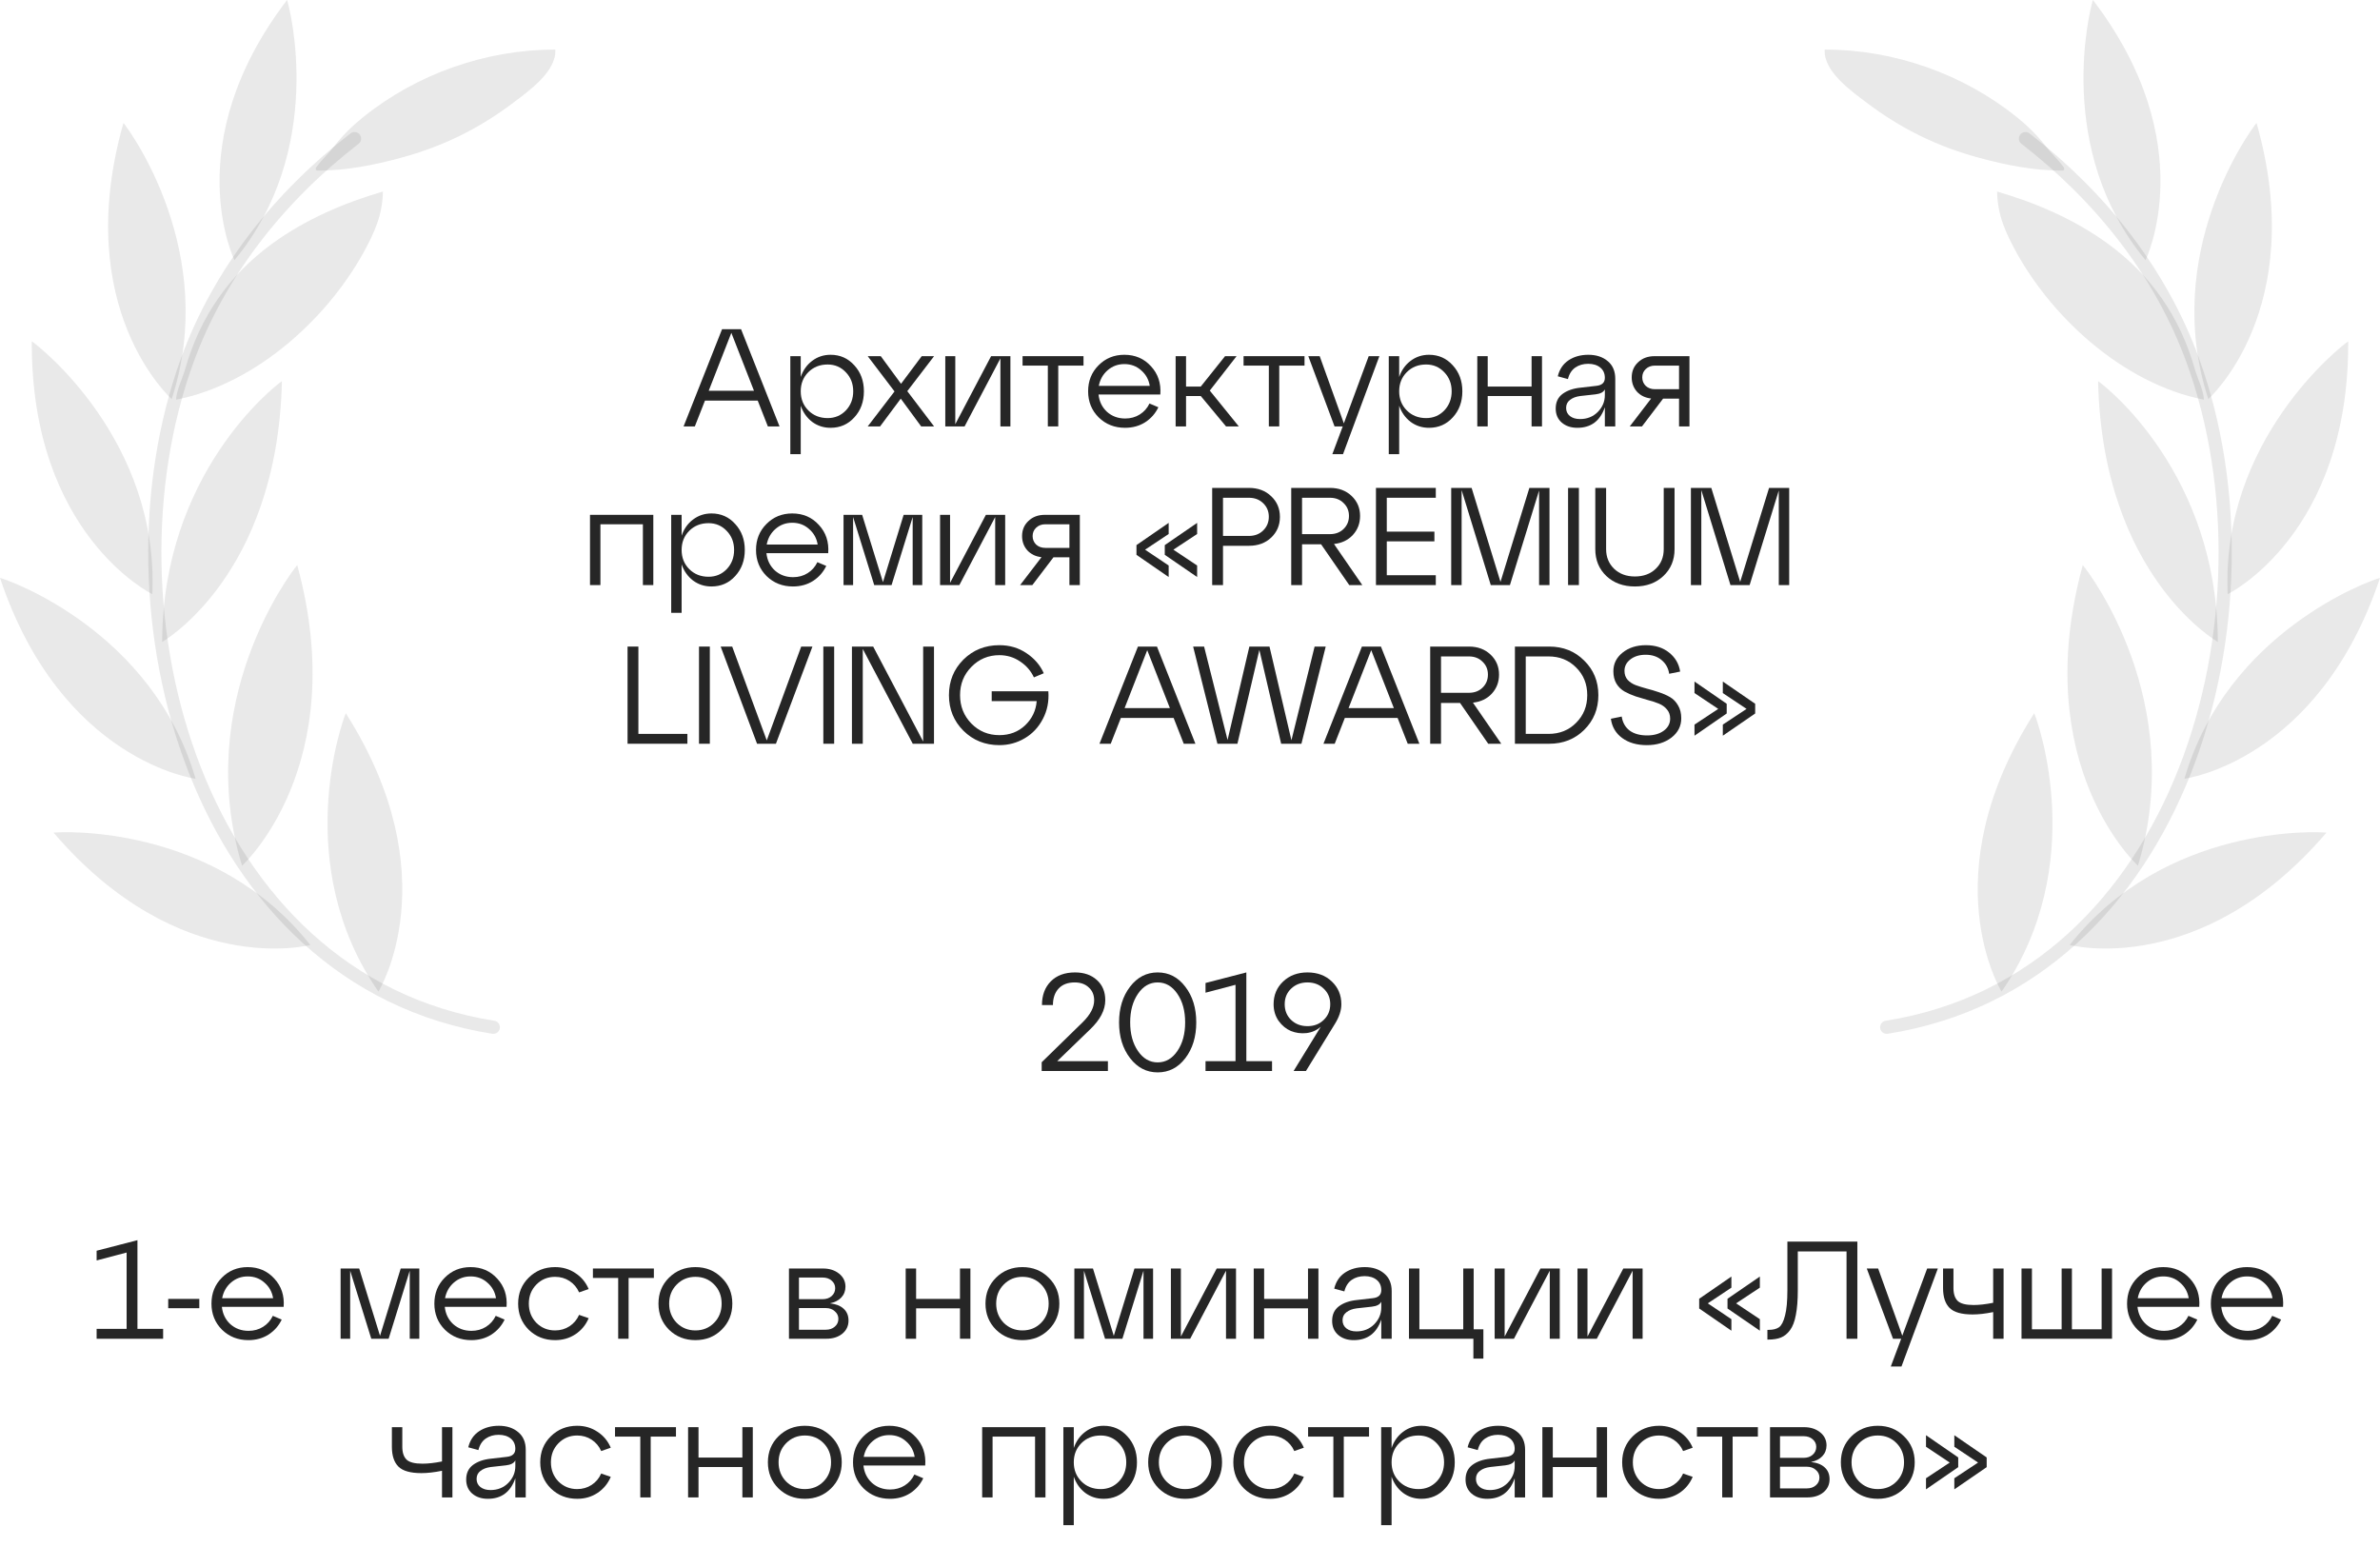 <?xml version="1.0" encoding="UTF-8"?> <svg xmlns="http://www.w3.org/2000/svg" width="240" height="156" viewBox="0 0 240 156" fill="none"><path d="M49.745 103.59C19.836 98.855 9.715 61.607 18.86 36.401C22.114 27.419 28.233 19.787 35.751 13.978" stroke="#262626" stroke-opacity="0.1" stroke-width="1.329" stroke-linecap="round" stroke-linejoin="round"></path><path d="M38.159 99.994C38.159 99.994 45.351 88.408 34.872 71.924C34.481 72.802 29.339 87.252 38.159 99.994Z" fill="#262626" fill-opacity="0.1"></path><path d="M31.292 95.291C31.292 95.291 18.111 98.79 5.402 83.966C6.362 83.852 21.675 83.136 31.292 95.291Z" fill="#262626" fill-opacity="0.1"></path><path d="M19.722 78.531C19.722 78.531 6.184 76.79 0 58.272C0.944 58.516 15.394 63.641 19.722 78.531Z" fill="#262626" fill-opacity="0.1"></path><path d="M15.361 59.915C15.361 59.915 3.108 53.943 3.206 34.416C4.003 34.953 16.045 44.423 15.361 59.915Z" fill="#262626" fill-opacity="0.1"></path><path d="M17.314 40.242C17.314 40.242 7.111 31.194 12.448 12.4C13.067 13.132 22.131 25.499 17.314 40.242Z" fill="#262626" fill-opacity="0.1"></path><path d="M23.644 26.231C23.644 26.231 17.867 14.499 28.948 0C29.241 0.879 32.886 15.085 23.644 26.231Z" fill="#262626" fill-opacity="0.1"></path><path d="M24.408 87.301C24.408 87.301 35.506 77.229 29.973 56.986C29.29 57.783 19.413 70.785 24.408 87.301Z" fill="#262626" fill-opacity="0.1"></path><path d="M16.354 64.732C16.354 64.732 27.988 58.125 28.428 38.435C27.598 39.005 16.386 47.792 16.354 64.732Z" fill="#262626" fill-opacity="0.1"></path><path d="M27.468 24.555C30.804 22.131 34.645 20.471 38.615 19.315C38.599 20.145 38.485 20.959 38.273 21.756C38.013 22.733 37.59 23.676 37.134 24.571C33.441 31.829 25.939 38.696 17.754 40.307C17.787 39.379 18.405 38.143 18.665 37.248C20.146 32.008 23.042 27.777 27.468 24.555Z" fill="#262626" fill-opacity="0.1"></path><path d="M36.581 11.846C42.016 7.453 48.997 4.996 55.994 4.996C56.157 7.192 53.26 9.226 51.747 10.366C48.264 13.002 44.603 14.792 40.356 15.931C37.736 16.647 34.807 17.216 32.09 17.2C32.008 17.2 31.911 17.2 31.862 17.135C31.797 17.037 31.862 16.907 31.927 16.826C32.464 16.077 33.164 15.459 33.717 14.726C34.563 13.652 35.507 12.709 36.581 11.846Z" fill="#262626" fill-opacity="0.1"></path><path d="M190.255 103.59C220.164 98.855 230.285 61.607 221.14 36.401C217.885 27.419 211.767 19.787 204.249 13.978" stroke="#262626" stroke-opacity="0.1" stroke-width="1.329" stroke-linecap="round" stroke-linejoin="round"></path><path d="M201.841 99.994C201.841 99.994 194.649 88.408 205.128 71.924C205.519 72.802 210.661 87.252 201.841 99.994Z" fill="#262626" fill-opacity="0.1"></path><path d="M208.708 95.291C208.708 95.291 221.889 98.79 234.598 83.966C233.638 83.852 218.325 83.136 208.708 95.291Z" fill="#262626" fill-opacity="0.1"></path><path d="M220.278 78.531C220.278 78.531 233.816 76.79 240 58.272C239.056 58.516 224.606 63.641 220.278 78.531Z" fill="#262626" fill-opacity="0.1"></path><path d="M224.639 59.915C224.639 59.915 236.892 53.943 236.794 34.416C235.997 34.953 223.955 44.423 224.639 59.915Z" fill="#262626" fill-opacity="0.1"></path><path d="M222.686 40.242C222.686 40.242 232.889 31.194 227.551 12.4C226.933 13.132 217.869 25.499 222.686 40.242Z" fill="#262626" fill-opacity="0.1"></path><path d="M216.356 26.231C216.356 26.231 222.133 14.499 211.052 0C210.759 0.879 207.114 15.085 216.356 26.231Z" fill="#262626" fill-opacity="0.1"></path><path d="M215.592 87.301C215.592 87.301 204.494 77.229 210.027 56.986C210.71 57.783 220.588 70.785 215.592 87.301Z" fill="#262626" fill-opacity="0.1"></path><path d="M223.646 64.732C223.646 64.732 212.012 58.125 211.572 38.435C212.402 39.005 223.614 47.792 223.646 64.732Z" fill="#262626" fill-opacity="0.1"></path><path d="M212.531 24.555C209.196 22.131 205.355 20.471 201.385 19.315C201.401 20.145 201.515 20.959 201.727 21.756C201.987 22.733 202.41 23.676 202.866 24.571C206.559 31.829 214.061 38.696 222.246 40.307C222.214 39.379 221.595 38.143 221.335 37.248C219.854 32.008 216.958 27.777 212.531 24.555Z" fill="#262626" fill-opacity="0.1"></path><path d="M203.419 11.846C197.984 7.453 191.003 4.996 184.006 4.996C183.843 7.192 186.74 9.226 188.253 10.366C191.735 13.002 195.397 14.792 199.644 15.931C202.264 16.647 205.193 17.216 207.91 17.2C207.992 17.2 208.089 17.2 208.138 17.135C208.203 17.037 208.138 16.907 208.073 16.826C207.536 16.077 206.836 15.459 206.283 14.726C205.437 13.652 204.493 12.709 203.419 11.846Z" fill="#262626" fill-opacity="0.1"></path><path d="M78.608 43H77.431L76.409 40.396H71.09L70.067 43H68.933L72.811 33.2H74.73L78.608 43ZM73.749 33.564L71.468 39.402H76.031L73.749 33.564Z" fill="#262626"></path><path d="M83.756 35.776C84.717 35.776 85.515 36.131 86.15 36.84C86.794 37.54 87.116 38.413 87.116 39.458C87.116 40.513 86.794 41.39 86.15 42.09C85.515 42.79 84.717 43.14 83.756 43.14C83.056 43.14 82.435 42.939 81.894 42.538C81.362 42.127 80.979 41.586 80.746 40.914V45.8H79.696V35.916H80.746V38.016C80.979 37.335 81.362 36.793 81.894 36.392C82.435 35.981 83.056 35.776 83.756 35.776ZM83.462 42.16C84.19 42.16 84.801 41.903 85.296 41.39C85.791 40.867 86.038 40.223 86.038 39.458C86.038 38.693 85.791 38.053 85.296 37.54C84.801 37.017 84.19 36.756 83.462 36.756C82.678 36.756 82.029 37.013 81.516 37.526C81.003 38.039 80.746 38.683 80.746 39.458C80.746 40.233 81.003 40.877 81.516 41.39C82.029 41.903 82.678 42.16 83.462 42.16Z" fill="#262626"></path><path d="M92.947 35.916H94.193L91.491 39.444L94.193 43H92.891L90.833 40.2L88.747 43H87.501L90.203 39.472L87.501 35.916H88.817L90.861 38.702L92.947 35.916Z" fill="#262626"></path><path d="M96.331 42.776L99.943 35.916H101.889V43H100.881V36.14L97.269 43H95.323V35.916H96.331V42.776Z" fill="#262626"></path><path d="M106.714 43H105.664V36.868H103.116V35.916H109.262V36.868H106.714V43Z" fill="#262626"></path><path d="M113.381 35.776C114.473 35.776 115.369 36.163 116.069 36.938C116.778 37.703 117.091 38.651 117.007 39.78H110.777C110.851 40.489 111.136 41.073 111.631 41.53C112.135 41.978 112.746 42.202 113.465 42.202C114.015 42.202 114.505 42.067 114.935 41.796C115.364 41.525 115.691 41.157 115.915 40.69L116.811 41.068C116.512 41.693 116.069 42.197 115.481 42.58C114.893 42.953 114.216 43.14 113.451 43.14C112.396 43.14 111.509 42.79 110.791 42.09C110.081 41.381 109.727 40.503 109.727 39.458C109.727 38.413 110.077 37.54 110.777 36.84C111.477 36.131 112.345 35.776 113.381 35.776ZM113.381 36.714C112.737 36.714 112.177 36.919 111.701 37.33C111.225 37.741 110.926 38.268 110.805 38.912H115.943C115.84 38.277 115.551 37.755 115.075 37.344C114.608 36.924 114.043 36.714 113.381 36.714Z" fill="#262626"></path><path d="M124.697 35.916L121.995 39.388L124.921 43H123.633L121.085 39.934H119.601V43H118.551V35.916H119.601V38.982H121.085L123.535 35.916H124.697Z" fill="#262626"></path><path d="M129 43H127.95V36.868H125.402V35.916H131.548V36.868H129V43Z" fill="#262626"></path><path d="M135.514 42.692L138.02 35.916H139.098L135.43 45.8H134.352L135.402 43H134.576L131.93 35.916H133.078L135.514 42.692Z" fill="#262626"></path><path d="M144.104 35.776C145.065 35.776 145.863 36.131 146.498 36.84C147.142 37.54 147.464 38.413 147.464 39.458C147.464 40.513 147.142 41.39 146.498 42.09C145.863 42.79 145.065 43.14 144.104 43.14C143.404 43.14 142.783 42.939 142.242 42.538C141.71 42.127 141.327 41.586 141.094 40.914V45.8H140.044V35.916H141.094V38.016C141.327 37.335 141.71 36.793 142.242 36.392C142.783 35.981 143.404 35.776 144.104 35.776ZM143.81 42.16C144.538 42.16 145.149 41.903 145.644 41.39C146.138 40.867 146.386 40.223 146.386 39.458C146.386 38.693 146.138 38.053 145.644 37.54C145.149 37.017 144.538 36.756 143.81 36.756C143.026 36.756 142.377 37.013 141.864 37.526C141.35 38.039 141.094 38.683 141.094 39.458C141.094 40.233 141.35 40.877 141.864 41.39C142.377 41.903 143.026 42.16 143.81 42.16Z" fill="#262626"></path><path d="M150.021 43H148.971V35.916H150.021V38.982H154.445V35.916H155.495V43H154.445V39.934H150.021V43Z" fill="#262626"></path><path d="M160.168 35.776C160.97 35.776 161.624 35.991 162.128 36.42C162.632 36.84 162.884 37.433 162.884 38.198V43H161.834V41.068C161.358 42.449 160.434 43.14 159.062 43.14C158.418 43.14 157.89 42.963 157.48 42.608C157.078 42.253 156.878 41.782 156.878 41.194C156.878 40.559 157.106 40.069 157.564 39.724C158.03 39.379 158.632 39.169 159.37 39.094L160.952 38.912C161.54 38.856 161.834 38.585 161.834 38.1C161.834 37.661 161.68 37.316 161.372 37.064C161.064 36.812 160.658 36.686 160.154 36.686C159.65 36.686 159.216 36.812 158.852 37.064C158.488 37.316 158.24 37.703 158.11 38.226L157.088 37.946C157.256 37.246 157.615 36.709 158.166 36.336C158.726 35.963 159.393 35.776 160.168 35.776ZM159.328 42.258C160.046 42.258 160.644 42.02 161.12 41.544C161.596 41.059 161.834 40.494 161.834 39.85V39.262C161.703 39.542 161.386 39.71 160.882 39.766L159.356 39.934C158.926 39.99 158.581 40.121 158.32 40.326C158.058 40.522 157.928 40.793 157.928 41.138C157.928 41.474 158.054 41.745 158.306 41.95C158.567 42.155 158.908 42.258 159.328 42.258Z" fill="#262626"></path><path d="M166.838 35.916H170.366V43H169.316V40.2H167.706L165.578 43H164.346L166.502 40.186C165.914 40.121 165.438 39.892 165.074 39.5C164.719 39.099 164.542 38.618 164.542 38.058C164.542 37.442 164.756 36.933 165.186 36.532C165.615 36.121 166.166 35.916 166.838 35.916ZM166.88 39.248H169.316V36.868H166.88C166.506 36.868 166.198 36.985 165.956 37.218C165.722 37.442 165.606 37.722 165.606 38.058C165.606 38.394 165.722 38.679 165.956 38.912C166.198 39.136 166.506 39.248 166.88 39.248Z" fill="#262626"></path><path d="M60.546 59H59.496V51.916H65.88V59H64.83V52.868H60.546V59Z" fill="#262626"></path><path d="M71.745 51.776C72.707 51.776 73.505 52.131 74.139 52.84C74.783 53.54 75.105 54.413 75.105 55.458C75.105 56.513 74.783 57.39 74.139 58.09C73.505 58.79 72.707 59.14 71.745 59.14C71.045 59.14 70.425 58.939 69.883 58.538C69.351 58.127 68.969 57.586 68.735 56.914V61.8H67.685V51.916H68.735V54.016C68.969 53.335 69.351 52.793 69.883 52.392C70.425 51.981 71.045 51.776 71.745 51.776ZM71.451 58.16C72.179 58.16 72.791 57.903 73.285 57.39C73.78 56.867 74.027 56.223 74.027 55.458C74.027 54.693 73.78 54.053 73.285 53.54C72.791 53.017 72.179 52.756 71.451 52.756C70.667 52.756 70.019 53.013 69.505 53.526C68.992 54.039 68.735 54.683 68.735 55.458C68.735 56.233 68.992 56.877 69.505 57.39C70.019 57.903 70.667 58.16 71.451 58.16Z" fill="#262626"></path><path d="M79.891 51.776C80.983 51.776 81.879 52.163 82.579 52.938C83.289 53.703 83.601 54.651 83.517 55.78H77.287C77.362 56.489 77.647 57.073 78.141 57.53C78.645 57.978 79.257 58.202 79.975 58.202C80.526 58.202 81.016 58.067 81.445 57.796C81.875 57.525 82.201 57.157 82.425 56.69L83.321 57.068C83.023 57.693 82.579 58.197 81.991 58.58C81.403 58.953 80.727 59.14 79.961 59.14C78.907 59.14 78.02 58.79 77.301 58.09C76.592 57.381 76.237 56.503 76.237 55.458C76.237 54.413 76.587 53.54 77.287 52.84C77.987 52.131 78.855 51.776 79.891 51.776ZM79.891 52.714C79.247 52.714 78.687 52.919 78.211 53.33C77.735 53.741 77.437 54.268 77.315 54.912H82.453C82.351 54.277 82.061 53.755 81.585 53.344C81.119 52.924 80.554 52.714 79.891 52.714Z" fill="#262626"></path><path d="M93 51.916V59H92.034V52.14L89.906 59H88.156L86.028 52.14V59H85.062V51.916H86.938L89.038 58.706L91.124 51.916H93Z" fill="#262626"></path><path d="M95.805 58.776L99.417 51.916H101.363V59H100.355V52.14L96.743 59H94.797V51.916H95.805V58.776Z" fill="#262626"></path><path d="M105.362 51.916H108.89V59H107.84V56.2H106.23L104.102 59H102.87L105.026 56.186C104.438 56.121 103.962 55.892 103.598 55.5C103.243 55.099 103.066 54.618 103.066 54.058C103.066 53.442 103.281 52.933 103.71 52.532C104.139 52.121 104.69 51.916 105.362 51.916ZM105.404 55.248H107.84V52.868H105.404C105.031 52.868 104.723 52.985 104.48 53.218C104.247 53.442 104.13 53.722 104.13 54.058C104.13 54.394 104.247 54.679 104.48 54.912C104.723 55.136 105.031 55.248 105.404 55.248Z" fill="#262626"></path><path d="M117.849 52.728V53.848L115.469 55.43L117.849 57.026V58.188L114.601 55.948V54.968L117.849 52.728ZM117.457 54.968L120.719 52.728V53.848L118.325 55.43L120.719 57.026V58.188L117.457 55.948V54.968Z" fill="#262626"></path><path d="M123.328 59H122.236V49.2H125.932C126.856 49.2 127.607 49.48 128.186 50.04C128.774 50.591 129.068 51.286 129.068 52.126C129.068 52.957 128.774 53.652 128.186 54.212C127.607 54.763 126.856 55.038 125.932 55.038H123.328V59ZM123.328 50.194V54.044H125.932C126.52 54.044 127.001 53.862 127.374 53.498C127.757 53.125 127.948 52.663 127.948 52.112C127.948 51.561 127.757 51.104 127.374 50.74C127.001 50.376 126.52 50.194 125.932 50.194H123.328Z" fill="#262626"></path><path d="M134.519 54.856L137.375 59H136.059L133.217 54.884H131.299V59H130.207V49.2H134.113C134.999 49.2 135.727 49.471 136.297 50.012C136.866 50.553 137.151 51.225 137.151 52.028C137.151 52.775 136.908 53.414 136.423 53.946C135.937 54.469 135.303 54.772 134.519 54.856ZM134.113 50.194H131.299V53.862H134.113C134.673 53.862 135.13 53.689 135.485 53.344C135.849 52.989 136.031 52.551 136.031 52.028C136.031 51.505 135.849 51.071 135.485 50.726C135.13 50.371 134.673 50.194 134.113 50.194Z" fill="#262626"></path><path d="M144.786 59H138.752V49.2H144.786V50.194H139.844V53.61H144.646V54.59H139.844V58.006H144.786V59Z" fill="#262626"></path><path d="M156.252 49.2V59H155.202V49.466L152.262 59H150.33L147.39 49.424V59H146.34V49.2H148.398L151.31 58.678L154.222 49.2H156.252Z" fill="#262626"></path><path d="M159.217 59H158.125V49.2H159.217V59Z" fill="#262626"></path><path d="M160.869 55.374V49.2H161.961V55.374C161.961 56.177 162.232 56.839 162.773 57.362C163.315 57.875 164.01 58.132 164.859 58.132C165.727 58.132 166.427 57.875 166.959 57.362C167.501 56.849 167.771 56.186 167.771 55.374V49.2H168.863V55.374C168.863 56.475 168.485 57.381 167.729 58.09C166.983 58.79 166.026 59.14 164.859 59.14C163.693 59.14 162.736 58.79 161.989 58.09C161.243 57.381 160.869 56.475 160.869 55.374Z" fill="#262626"></path><path d="M180.423 49.2V59H179.373V49.466L176.433 59H174.501L171.561 49.424V59H170.511V49.2H172.569L175.481 58.678L178.393 49.2H180.423Z" fill="#262626"></path><path d="M69.317 75H63.283V65.2H64.375V74.006H69.317V75Z" fill="#262626"></path><path d="M71.58 75H70.488V65.2H71.58V75Z" fill="#262626"></path><path d="M77.321 74.664L80.793 65.2H81.927L78.245 75H76.341L72.673 65.2H73.835L77.321 74.664Z" fill="#262626"></path><path d="M84.117 75H83.025V65.2H84.117V75Z" fill="#262626"></path><path d="M93.092 74.776V65.2H94.184V75H92.042L87.002 65.438V75H85.91V65.2H88.052L93.092 74.776Z" fill="#262626"></path><path d="M100.004 69.708H105.716C105.791 70.735 105.604 71.668 105.156 72.508C104.718 73.348 104.106 73.997 103.322 74.454C102.548 74.911 101.698 75.14 100.774 75.14C99.337 75.14 98.128 74.655 97.148 73.684C96.178 72.713 95.692 71.519 95.692 70.1C95.692 68.681 96.178 67.487 97.148 66.516C98.128 65.545 99.337 65.06 100.774 65.06C101.81 65.06 102.725 65.331 103.518 65.872C104.312 66.404 104.89 67.076 105.254 67.888L104.26 68.308C103.952 67.645 103.486 67.109 102.86 66.698C102.244 66.278 101.549 66.068 100.774 66.068C99.664 66.068 98.726 66.46 97.96 67.244C97.195 68.019 96.812 68.971 96.812 70.1C96.812 71.229 97.195 72.186 97.96 72.97C98.726 73.745 99.664 74.132 100.774 74.132C101.81 74.132 102.678 73.801 103.378 73.138C104.078 72.466 104.466 71.654 104.54 70.702H100.004V69.708Z" fill="#262626"></path><path d="M120.546 75H119.37L118.348 72.396H113.028L112.006 75H110.872L114.75 65.2H116.668L120.546 75ZM115.688 65.564L113.406 71.402H117.97L115.688 65.564Z" fill="#262626"></path><path d="M130.228 74.65L132.566 65.2H133.686L131.236 75H129.192L126.994 65.536L124.782 75H122.766L120.316 65.2H121.422L123.788 74.622L125.986 65.2H128.016L130.228 74.65Z" fill="#262626"></path><path d="M143.132 75H141.956L140.934 72.396H135.614L134.592 75H133.458L137.336 65.2H139.254L143.132 75ZM138.274 65.564L135.992 71.402H140.556L138.274 65.564Z" fill="#262626"></path><path d="M148.532 70.856L151.388 75H150.072L147.23 70.884H145.312V75H144.22V65.2H148.126C149.013 65.2 149.741 65.471 150.31 66.012C150.88 66.553 151.164 67.225 151.164 68.028C151.164 68.775 150.922 69.414 150.436 69.946C149.951 70.469 149.316 70.772 148.532 70.856ZM148.126 66.194H145.312V69.862H148.126C148.686 69.862 149.144 69.689 149.498 69.344C149.862 68.989 150.044 68.551 150.044 68.028C150.044 67.505 149.862 67.071 149.498 66.726C149.144 66.371 148.686 66.194 148.126 66.194Z" fill="#262626"></path><path d="M156.223 75H152.765V65.2H156.223C157.633 65.2 158.809 65.671 159.751 66.614C160.703 67.547 161.179 68.709 161.179 70.1C161.179 71.491 160.703 72.657 159.751 73.6C158.809 74.533 157.633 75 156.223 75ZM153.857 66.194V74.006H156.153C157.273 74.006 158.202 73.633 158.939 72.886C159.686 72.139 160.059 71.211 160.059 70.1C160.059 68.98 159.686 68.051 158.939 67.314C158.202 66.567 157.273 66.194 156.153 66.194H153.857Z" fill="#262626"></path><path d="M162.441 72.48L163.533 72.256C163.626 72.863 163.892 73.334 164.331 73.67C164.779 73.997 165.367 74.16 166.095 74.16C166.785 74.16 167.345 74.001 167.775 73.684C168.204 73.367 168.419 72.961 168.419 72.466C168.419 72.102 168.311 71.794 168.097 71.542C167.891 71.29 167.621 71.094 167.285 70.954C166.949 70.814 166.575 70.693 166.165 70.59C165.763 70.478 165.357 70.357 164.947 70.226C164.536 70.086 164.163 69.923 163.827 69.736C163.491 69.549 163.215 69.283 163.001 68.938C162.795 68.593 162.693 68.177 162.693 67.692C162.693 66.936 163.001 66.311 163.617 65.816C164.242 65.312 165.026 65.06 165.969 65.06C166.911 65.06 167.691 65.307 168.307 65.802C168.932 66.297 169.305 66.936 169.427 67.72L168.321 67.944C168.237 67.375 167.98 66.913 167.551 66.558C167.131 66.203 166.599 66.026 165.955 66.026C165.329 66.026 164.816 66.18 164.415 66.488C164.013 66.796 163.813 67.183 163.813 67.65C163.813 68.005 163.915 68.303 164.121 68.546C164.335 68.779 164.611 68.961 164.947 69.092C165.283 69.213 165.656 69.33 166.067 69.442C166.477 69.545 166.883 69.666 167.285 69.806C167.695 69.937 168.069 70.1 168.405 70.296C168.741 70.492 169.011 70.772 169.217 71.136C169.431 71.491 169.539 71.925 169.539 72.438C169.539 73.222 169.207 73.871 168.545 74.384C167.882 74.888 167.056 75.14 166.067 75.14C165.068 75.14 164.242 74.902 163.589 74.426C162.935 73.95 162.553 73.301 162.441 72.48Z" fill="#262626"></path><path d="M170.874 68.728L174.122 70.968V71.948L170.874 74.188V73.068L173.268 71.486L170.874 69.89V68.728ZM173.73 69.89V68.728L176.992 70.968V71.948L173.73 74.188V73.068L176.124 71.486L173.73 69.89Z" fill="#262626"></path><path d="M109.93 103.8L106.612 107.006H111.722V108H105.044V107.118L109.216 103.044C109.963 102.297 110.336 101.574 110.336 100.874C110.336 100.333 110.154 99.899 109.79 99.572C109.436 99.236 108.964 99.068 108.376 99.068C107.676 99.068 107.135 99.273 106.752 99.684C106.37 100.095 106.178 100.65 106.178 101.35H105.072C105.072 100.361 105.366 99.567 105.954 98.97C106.552 98.363 107.368 98.06 108.404 98.06C109.319 98.06 110.056 98.317 110.616 98.83C111.176 99.334 111.456 100.011 111.456 100.86C111.456 101.849 110.948 102.829 109.93 103.8Z" fill="#262626"></path><path d="M113.953 106.698C113.216 105.737 112.847 104.537 112.847 103.1C112.847 101.663 113.216 100.463 113.953 99.502C114.69 98.541 115.619 98.06 116.739 98.06C117.868 98.06 118.797 98.541 119.525 99.502C120.262 100.454 120.631 101.653 120.631 103.1C120.631 104.547 120.262 105.751 119.525 106.712C118.797 107.664 117.868 108.14 116.739 108.14C115.619 108.14 114.69 107.659 113.953 106.698ZM114.751 100.216C114.228 100.981 113.967 101.943 113.967 103.1C113.967 104.257 114.228 105.219 114.751 105.984C115.274 106.749 115.936 107.132 116.739 107.132C117.542 107.132 118.204 106.749 118.727 105.984C119.25 105.219 119.511 104.257 119.511 103.1C119.511 101.943 119.25 100.981 118.727 100.216C118.204 99.451 117.542 99.068 116.739 99.068C115.936 99.068 115.274 99.451 114.751 100.216Z" fill="#262626"></path><path d="M125.682 98.06V107.006H128.272V108H121.566V107.006H124.59V99.306L121.566 100.104V99.124L125.682 98.06Z" fill="#262626"></path><path d="M129.382 98.984C130.026 98.368 130.847 98.06 131.846 98.06C132.844 98.06 133.661 98.363 134.296 98.97C134.94 99.577 135.262 100.342 135.262 101.266C135.262 101.891 135.047 102.549 134.618 103.24L131.692 108H130.446L133.19 103.534C132.779 103.898 132.294 104.113 131.734 104.178C131.183 104.234 130.665 104.164 130.18 103.968C129.694 103.763 129.279 103.422 128.934 102.946C128.598 102.461 128.43 101.901 128.43 101.266C128.43 100.351 128.747 99.591 129.382 98.984ZM130.194 102.848C130.632 103.268 131.183 103.478 131.846 103.478C132.508 103.478 133.054 103.268 133.484 102.848C133.922 102.428 134.142 101.901 134.142 101.266C134.142 100.631 133.922 100.109 133.484 99.698C133.054 99.278 132.508 99.068 131.846 99.068C131.183 99.068 130.632 99.278 130.194 99.698C129.764 100.109 129.55 100.631 129.55 101.266C129.55 101.901 129.764 102.428 130.194 102.848Z" fill="#262626"></path><path d="M13.86 125.06V134.006H16.45V135H9.744V134.006H12.768V126.306L9.744 127.104V126.124L13.86 125.06Z" fill="#262626"></path><path d="M20.099 131.92H16.963V130.982H20.099V131.92Z" fill="#262626"></path><path d="M24.978 127.776C26.07 127.776 26.966 128.163 27.666 128.938C28.376 129.703 28.688 130.651 28.604 131.78H22.374C22.449 132.489 22.734 133.073 23.228 133.53C23.732 133.978 24.344 134.202 25.062 134.202C25.613 134.202 26.103 134.067 26.532 133.796C26.962 133.525 27.288 133.157 27.512 132.69L28.408 133.068C28.11 133.693 27.666 134.197 27.078 134.58C26.49 134.953 25.814 135.14 25.048 135.14C23.994 135.14 23.107 134.79 22.388 134.09C21.679 133.381 21.324 132.503 21.324 131.458C21.324 130.413 21.674 129.54 22.374 128.84C23.074 128.131 23.942 127.776 24.978 127.776ZM24.978 128.714C24.334 128.714 23.774 128.919 23.298 129.33C22.822 129.741 22.524 130.268 22.402 130.912H27.54C27.438 130.277 27.148 129.755 26.672 129.344C26.206 128.924 25.641 128.714 24.978 128.714Z" fill="#262626"></path><path d="M42.284 127.916V135H41.318V128.14L39.19 135H37.44L35.312 128.14V135H34.346V127.916H36.222L38.322 134.706L40.408 127.916H42.284Z" fill="#262626"></path><path d="M47.455 127.776C48.547 127.776 49.443 128.163 50.143 128.938C50.852 129.703 51.165 130.651 51.081 131.78H44.851C44.925 132.489 45.21 133.073 45.705 133.53C46.209 133.978 46.82 134.202 47.539 134.202C48.089 134.202 48.579 134.067 49.009 133.796C49.438 133.525 49.765 133.157 49.989 132.69L50.885 133.068C50.586 133.693 50.143 134.197 49.555 134.58C48.967 134.953 48.29 135.14 47.525 135.14C46.47 135.14 45.583 134.79 44.865 134.09C44.155 133.381 43.801 132.503 43.801 131.458C43.801 130.413 44.151 129.54 44.851 128.84C45.551 128.131 46.419 127.776 47.455 127.776ZM47.455 128.714C46.811 128.714 46.251 128.919 45.775 129.33C45.299 129.741 45 130.268 44.879 130.912H50.017C49.914 130.277 49.625 129.755 49.149 129.344C48.682 128.924 48.117 128.714 47.455 128.714Z" fill="#262626"></path><path d="M53.314 134.09C52.605 133.381 52.25 132.503 52.25 131.458C52.25 130.413 52.605 129.54 53.314 128.84C54.033 128.131 54.919 127.776 55.974 127.776C56.739 127.776 57.421 127.977 58.018 128.378C58.625 128.77 59.073 129.307 59.362 129.988L58.396 130.324C58.181 129.839 57.859 129.456 57.43 129.176C57.001 128.896 56.515 128.756 55.974 128.756C55.227 128.756 54.597 129.017 54.084 129.54C53.58 130.053 53.328 130.693 53.328 131.458C53.328 132.223 53.58 132.867 54.084 133.39C54.597 133.903 55.227 134.16 55.974 134.16C56.515 134.16 57.001 134.02 57.43 133.74C57.859 133.46 58.181 133.077 58.396 132.592L59.362 132.928C59.073 133.609 58.625 134.151 58.018 134.552C57.421 134.944 56.739 135.14 55.974 135.14C54.919 135.14 54.033 134.79 53.314 134.09Z" fill="#262626"></path><path d="M63.388 135H62.338V128.868H59.79V127.916H65.936V128.868H63.388V135Z" fill="#262626"></path><path d="M67.464 134.09C66.755 133.381 66.4 132.503 66.4 131.458C66.4 130.413 66.755 129.54 67.464 128.84C68.183 128.131 69.07 127.776 70.124 127.776C71.179 127.776 72.061 128.131 72.77 128.84C73.489 129.54 73.848 130.413 73.848 131.458C73.848 132.503 73.489 133.381 72.77 134.09C72.061 134.79 71.179 135.14 70.124 135.14C69.07 135.14 68.183 134.79 67.464 134.09ZM68.234 129.54C67.73 130.053 67.478 130.693 67.478 131.458C67.478 132.223 67.73 132.867 68.234 133.39C68.748 133.903 69.378 134.16 70.124 134.16C70.88 134.16 71.51 133.903 72.014 133.39C72.518 132.877 72.77 132.233 72.77 131.458C72.77 130.683 72.518 130.039 72.014 129.526C71.51 129.013 70.88 128.756 70.124 128.756C69.378 128.756 68.748 129.017 68.234 129.54Z" fill="#262626"></path><path d="M83.689 131.43C84.296 131.495 84.758 131.677 85.075 131.976C85.402 132.275 85.565 132.671 85.565 133.166C85.565 133.707 85.355 134.151 84.935 134.496C84.515 134.832 83.979 135 83.325 135H79.559V127.916H82.989C83.643 127.916 84.184 128.089 84.613 128.434C85.043 128.779 85.257 129.218 85.257 129.75C85.257 130.179 85.117 130.543 84.837 130.842C84.567 131.131 84.184 131.327 83.689 131.43ZM82.947 128.826H80.567V131.01H82.947C83.321 131.01 83.624 130.907 83.857 130.702C84.1 130.487 84.221 130.221 84.221 129.904C84.221 129.596 84.1 129.339 83.857 129.134C83.624 128.929 83.321 128.826 82.947 128.826ZM80.567 134.09H83.283C83.647 134.09 83.946 133.987 84.179 133.782C84.422 133.577 84.543 133.315 84.543 132.998C84.543 132.69 84.422 132.433 84.179 132.228C83.946 132.013 83.647 131.906 83.283 131.906H80.567V134.09Z" fill="#262626"></path><path d="M92.381 135H91.331V127.916H92.381V130.982H96.805V127.916H97.855V135H96.805V131.934H92.381V135Z" fill="#262626"></path><path d="M100.441 134.09C99.732 133.381 99.377 132.503 99.377 131.458C99.377 130.413 99.732 129.54 100.441 128.84C101.16 128.131 102.046 127.776 103.101 127.776C104.156 127.776 105.038 128.131 105.747 128.84C106.466 129.54 106.825 130.413 106.825 131.458C106.825 132.503 106.466 133.381 105.747 134.09C105.038 134.79 104.156 135.14 103.101 135.14C102.046 135.14 101.16 134.79 100.441 134.09ZM101.211 129.54C100.707 130.053 100.455 130.693 100.455 131.458C100.455 132.223 100.707 132.867 101.211 133.39C101.724 133.903 102.354 134.16 103.101 134.16C103.857 134.16 104.487 133.903 104.991 133.39C105.495 132.877 105.747 132.233 105.747 131.458C105.747 130.683 105.495 130.039 104.991 129.526C104.487 129.013 103.857 128.756 103.101 128.756C102.354 128.756 101.724 129.017 101.211 129.54Z" fill="#262626"></path><path d="M116.277 127.916V135H115.311V128.14L113.183 135H111.433L109.305 128.14V135H108.339V127.916H110.215L112.315 134.706L114.401 127.916H116.277Z" fill="#262626"></path><path d="M119.081 134.776L122.693 127.916H124.639V135H123.631V128.14L120.019 135H118.073V127.916H119.081V134.776Z" fill="#262626"></path><path d="M127.476 135H126.426V127.916H127.476V130.982H131.9V127.916H132.95V135H131.9V131.934H127.476V135Z" fill="#262626"></path><path d="M137.623 127.776C138.425 127.776 139.079 127.991 139.583 128.42C140.087 128.84 140.339 129.433 140.339 130.198V135H139.289V133.068C138.813 134.449 137.889 135.14 136.517 135.14C135.873 135.14 135.345 134.963 134.935 134.608C134.533 134.253 134.333 133.782 134.333 133.194C134.333 132.559 134.561 132.069 135.019 131.724C135.485 131.379 136.087 131.169 136.825 131.094L138.407 130.912C138.995 130.856 139.289 130.585 139.289 130.1C139.289 129.661 139.135 129.316 138.827 129.064C138.519 128.812 138.113 128.686 137.609 128.686C137.105 128.686 136.671 128.812 136.307 129.064C135.943 129.316 135.695 129.703 135.565 130.226L134.543 129.946C134.711 129.246 135.07 128.709 135.621 128.336C136.181 127.963 136.848 127.776 137.623 127.776ZM136.783 134.258C137.501 134.258 138.099 134.02 138.575 133.544C139.051 133.059 139.289 132.494 139.289 131.85V131.262C139.158 131.542 138.841 131.71 138.337 131.766L136.811 131.934C136.381 131.99 136.036 132.121 135.775 132.326C135.513 132.522 135.383 132.793 135.383 133.138C135.383 133.474 135.509 133.745 135.761 133.95C136.022 134.155 136.363 134.258 136.783 134.258Z" fill="#262626"></path><path d="M148.577 135H142.081V127.916H143.131V134.048H147.555V127.916H148.605V134.048H149.585V137.002H148.577V135Z" fill="#262626"></path><path d="M151.729 134.776L155.341 127.916H157.287V135H156.279V128.14L152.667 135H150.721V127.916H151.729V134.776Z" fill="#262626"></path><path d="M160.083 134.776L163.695 127.916H165.641V135H164.633V128.14L161.021 135H159.075V127.916H160.083V134.776Z" fill="#262626"></path><path d="M174.594 128.728V129.848L172.214 131.43L174.594 133.026V134.188L171.346 131.948V130.968L174.594 128.728ZM174.202 130.968L177.464 128.728V129.848L175.07 131.43L177.464 133.026V134.188L174.202 131.948V130.968Z" fill="#262626"></path><path d="M178.309 135.084H178.225V134.104H178.351C178.799 134.104 179.149 134.015 179.401 133.838C179.653 133.651 179.854 133.259 180.003 132.662C180.162 132.065 180.241 131.211 180.241 130.1V125.2H187.297V135H186.205V126.194H181.291V130.1C181.291 131.099 181.226 131.929 181.095 132.592C180.974 133.255 180.778 133.768 180.507 134.132C180.246 134.487 179.943 134.734 179.597 134.874C179.252 135.014 178.823 135.084 178.309 135.084Z" fill="#262626"></path><path d="M191.829 134.692L194.335 127.916H195.413L191.745 137.8H190.667L191.717 135H190.891L188.245 127.916H189.393L191.829 134.692Z" fill="#262626"></path><path d="M200.992 131.374V127.916H202.042V135H200.992V132.312C200.217 132.471 199.527 132.55 198.92 132.55C197.809 132.55 197.035 132.331 196.596 131.892C196.157 131.453 195.938 130.786 195.938 129.89V127.916H196.988V129.89C196.988 130.478 197.133 130.912 197.422 131.192C197.711 131.463 198.243 131.598 199.018 131.598C199.587 131.598 200.245 131.523 200.992 131.374Z" fill="#262626"></path><path d="M212.978 135H203.85V127.916H204.9V134.048H207.896V127.916H208.932V134.048H211.928V127.916H212.978V135Z" fill="#262626"></path><path d="M218.148 127.776C219.24 127.776 220.136 128.163 220.836 128.938C221.545 129.703 221.858 130.651 221.774 131.78H215.544C215.619 132.489 215.903 133.073 216.398 133.53C216.902 133.978 217.513 134.202 218.232 134.202C218.783 134.202 219.273 134.067 219.702 133.796C220.131 133.525 220.458 133.157 220.682 132.69L221.578 133.068C221.279 133.693 220.836 134.197 220.248 134.58C219.66 134.953 218.983 135.14 218.218 135.14C217.163 135.14 216.277 134.79 215.558 134.09C214.849 133.381 214.494 132.503 214.494 131.458C214.494 130.413 214.844 129.54 215.544 128.84C216.244 128.131 217.112 127.776 218.148 127.776ZM218.148 128.714C217.504 128.714 216.944 128.919 216.468 129.33C215.992 129.741 215.693 130.268 215.572 130.912H220.71C220.607 130.277 220.318 129.755 219.842 129.344C219.375 128.924 218.811 128.714 218.148 128.714Z" fill="#262626"></path><path d="M226.597 127.776C227.689 127.776 228.585 128.163 229.285 128.938C229.995 129.703 230.307 130.651 230.223 131.78H223.993C224.068 132.489 224.353 133.073 224.847 133.53C225.351 133.978 225.963 134.202 226.681 134.202C227.232 134.202 227.722 134.067 228.151 133.796C228.581 133.525 228.907 133.157 229.131 132.69L230.027 133.068C229.729 133.693 229.285 134.197 228.697 134.58C228.109 134.953 227.433 135.14 226.667 135.14C225.613 135.14 224.726 134.79 224.007 134.09C223.298 133.381 222.943 132.503 222.943 131.458C222.943 130.413 223.293 129.54 223.993 128.84C224.693 128.131 225.561 127.776 226.597 127.776ZM226.597 128.714C225.953 128.714 225.393 128.919 224.917 129.33C224.441 129.741 224.143 130.268 224.021 130.912H229.159C229.057 130.277 228.767 129.755 228.291 129.344C227.825 128.924 227.26 128.714 226.597 128.714Z" fill="#262626"></path><path d="M44.572 147.374V143.916H45.622V151H44.572V148.312C43.797 148.471 43.107 148.55 42.5 148.55C41.389 148.55 40.615 148.331 40.176 147.892C39.737 147.453 39.518 146.786 39.518 145.89V143.916H40.568V145.89C40.568 146.478 40.713 146.912 41.002 147.192C41.291 147.463 41.824 147.598 42.598 147.598C43.167 147.598 43.825 147.523 44.572 147.374Z" fill="#262626"></path><path d="M50.3 143.776C51.103 143.776 51.756 143.991 52.26 144.42C52.764 144.84 53.016 145.433 53.016 146.198V151H51.966V149.068C51.49 150.449 50.566 151.14 49.194 151.14C48.55 151.14 48.023 150.963 47.612 150.608C47.211 150.253 47.01 149.782 47.01 149.194C47.01 148.559 47.239 148.069 47.696 147.724C48.163 147.379 48.765 147.169 49.502 147.094L51.084 146.912C51.672 146.856 51.966 146.585 51.966 146.1C51.966 145.661 51.812 145.316 51.504 145.064C51.196 144.812 50.79 144.686 50.286 144.686C49.782 144.686 49.348 144.812 48.984 145.064C48.62 145.316 48.373 145.703 48.242 146.226L47.22 145.946C47.388 145.246 47.748 144.709 48.298 144.336C48.858 143.963 49.526 143.776 50.3 143.776ZM49.46 150.258C50.179 150.258 50.776 150.02 51.252 149.544C51.728 149.059 51.966 148.494 51.966 147.85V147.262C51.836 147.542 51.518 147.71 51.014 147.766L49.488 147.934C49.059 147.99 48.714 148.121 48.452 148.326C48.191 148.522 48.06 148.793 48.06 149.138C48.06 149.474 48.186 149.745 48.438 149.95C48.7 150.155 49.04 150.258 49.46 150.258Z" fill="#262626"></path><path d="M55.542 150.09C54.833 149.381 54.478 148.503 54.478 147.458C54.478 146.413 54.833 145.54 55.542 144.84C56.261 144.131 57.148 143.776 58.203 143.776C58.968 143.776 59.649 143.977 60.246 144.378C60.853 144.77 61.301 145.307 61.59 145.988L60.624 146.324C60.41 145.839 60.088 145.456 59.658 145.176C59.229 144.896 58.744 144.756 58.203 144.756C57.456 144.756 56.826 145.017 56.312 145.54C55.809 146.053 55.556 146.693 55.556 147.458C55.556 148.223 55.809 148.867 56.312 149.39C56.826 149.903 57.456 150.16 58.203 150.16C58.744 150.16 59.229 150.02 59.658 149.74C60.088 149.46 60.41 149.077 60.624 148.592L61.59 148.928C61.301 149.609 60.853 150.151 60.246 150.552C59.649 150.944 58.968 151.14 58.203 151.14C57.148 151.14 56.261 150.79 55.542 150.09Z" fill="#262626"></path><path d="M65.617 151H64.567V144.868H62.019V143.916H68.165V144.868H65.617V151Z" fill="#262626"></path><path d="M70.437 151H69.387V143.916H70.437V146.982H74.861V143.916H75.911V151H74.861V147.934H70.437V151Z" fill="#262626"></path><path d="M78.498 150.09C77.788 149.381 77.434 148.503 77.434 147.458C77.434 146.413 77.788 145.54 78.498 144.84C79.216 144.131 80.103 143.776 81.158 143.776C82.212 143.776 83.094 144.131 83.804 144.84C84.522 145.54 84.882 146.413 84.882 147.458C84.882 148.503 84.522 149.381 83.804 150.09C83.094 150.79 82.212 151.14 81.158 151.14C80.103 151.14 79.216 150.79 78.498 150.09ZM79.268 145.54C78.764 146.053 78.512 146.693 78.512 147.458C78.512 148.223 78.764 148.867 79.268 149.39C79.781 149.903 80.411 150.16 81.158 150.16C81.914 150.16 82.544 149.903 83.048 149.39C83.552 148.877 83.804 148.233 83.804 147.458C83.804 146.683 83.552 146.039 83.048 145.526C82.544 145.013 81.914 144.756 81.158 144.756C80.411 144.756 79.781 145.017 79.268 145.54Z" fill="#262626"></path><path d="M89.674 143.776C90.766 143.776 91.662 144.163 92.362 144.938C93.071 145.703 93.383 146.651 93.299 147.78H87.07C87.144 148.489 87.429 149.073 87.924 149.53C88.427 149.978 89.039 150.202 89.757 150.202C90.308 150.202 90.798 150.067 91.228 149.796C91.657 149.525 91.984 149.157 92.207 148.69L93.103 149.068C92.805 149.693 92.362 150.197 91.773 150.58C91.186 150.953 90.509 151.14 89.743 151.14C88.689 151.14 87.802 150.79 87.084 150.09C86.374 149.381 86.019 148.503 86.019 147.458C86.019 146.413 86.37 145.54 87.07 144.84C87.769 144.131 88.638 143.776 89.674 143.776ZM89.674 144.714C89.029 144.714 88.469 144.919 87.993 145.33C87.517 145.741 87.219 146.268 87.097 146.912H92.236C92.133 146.277 91.844 145.755 91.368 145.344C90.901 144.924 90.336 144.714 89.674 144.714Z" fill="#262626"></path><path d="M100.092 151H99.042V143.916H105.426V151H104.376V144.868H100.092V151Z" fill="#262626"></path><path d="M111.291 143.776C112.253 143.776 113.051 144.131 113.685 144.84C114.329 145.54 114.651 146.413 114.651 147.458C114.651 148.513 114.329 149.39 113.685 150.09C113.051 150.79 112.253 151.14 111.291 151.14C110.591 151.14 109.971 150.939 109.429 150.538C108.897 150.127 108.515 149.586 108.281 148.914V153.8H107.231V143.916H108.281V146.016C108.515 145.335 108.897 144.793 109.429 144.392C109.971 143.981 110.591 143.776 111.291 143.776ZM110.997 150.16C111.725 150.16 112.337 149.903 112.831 149.39C113.326 148.867 113.573 148.223 113.573 147.458C113.573 146.693 113.326 146.053 112.831 145.54C112.337 145.017 111.725 144.756 110.997 144.756C110.213 144.756 109.565 145.013 109.051 145.526C108.538 146.039 108.281 146.683 108.281 147.458C108.281 148.233 108.538 148.877 109.051 149.39C109.565 149.903 110.213 150.16 110.997 150.16Z" fill="#262626"></path><path d="M116.847 150.09C116.138 149.381 115.783 148.503 115.783 147.458C115.783 146.413 116.138 145.54 116.847 144.84C117.566 144.131 118.453 143.776 119.507 143.776C120.562 143.776 121.444 144.131 122.153 144.84C122.872 145.54 123.231 146.413 123.231 147.458C123.231 148.503 122.872 149.381 122.153 150.09C121.444 150.79 120.562 151.14 119.507 151.14C118.453 151.14 117.566 150.79 116.847 150.09ZM117.617 145.54C117.113 146.053 116.861 146.693 116.861 147.458C116.861 148.223 117.113 148.867 117.617 149.39C118.131 149.903 118.761 150.16 119.507 150.16C120.263 150.16 120.893 149.903 121.397 149.39C121.901 148.877 122.153 148.233 122.153 147.458C122.153 146.683 121.901 146.039 121.397 145.526C120.893 145.013 120.263 144.756 119.507 144.756C118.761 144.756 118.131 145.017 117.617 145.54Z" fill="#262626"></path><path d="M125.433 150.09C124.724 149.381 124.369 148.503 124.369 147.458C124.369 146.413 124.724 145.54 125.433 144.84C126.152 144.131 127.038 143.776 128.093 143.776C128.858 143.776 129.54 143.977 130.137 144.378C130.744 144.77 131.192 145.307 131.481 145.988L130.515 146.324C130.3 145.839 129.978 145.456 129.549 145.176C129.12 144.896 128.634 144.756 128.093 144.756C127.346 144.756 126.716 145.017 126.203 145.54C125.699 146.053 125.447 146.693 125.447 147.458C125.447 148.223 125.699 148.867 126.203 149.39C126.716 149.903 127.346 150.16 128.093 150.16C128.634 150.16 129.12 150.02 129.549 149.74C129.978 149.46 130.3 149.077 130.515 148.592L131.481 148.928C131.192 149.609 130.744 150.151 130.137 150.552C129.54 150.944 128.858 151.14 128.093 151.14C127.038 151.14 126.152 150.79 125.433 150.09Z" fill="#262626"></path><path d="M135.507 151H134.457V144.868H131.909V143.916H138.055V144.868H135.507V151Z" fill="#262626"></path><path d="M143.338 143.776C144.299 143.776 145.097 144.131 145.732 144.84C146.376 145.54 146.698 146.413 146.698 147.458C146.698 148.513 146.376 149.39 145.732 150.09C145.097 150.79 144.299 151.14 143.338 151.14C142.638 151.14 142.017 150.939 141.476 150.538C140.944 150.127 140.561 149.586 140.328 148.914V153.8H139.278V143.916H140.328V146.016C140.561 145.335 140.944 144.793 141.476 144.392C142.017 143.981 142.638 143.776 143.338 143.776ZM143.044 150.16C143.772 150.16 144.383 149.903 144.878 149.39C145.373 148.867 145.62 148.223 145.62 147.458C145.62 146.693 145.373 146.053 144.878 145.54C144.383 145.017 143.772 144.756 143.044 144.756C142.26 144.756 141.611 145.013 141.098 145.526C140.585 146.039 140.328 146.683 140.328 147.458C140.328 148.233 140.585 148.877 141.098 149.39C141.611 149.903 142.26 150.16 143.044 150.16Z" fill="#262626"></path><path d="M151.076 143.776C151.878 143.776 152.532 143.991 153.036 144.42C153.54 144.84 153.792 145.433 153.792 146.198V151H152.742V149.068C152.266 150.449 151.342 151.14 149.97 151.14C149.326 151.14 148.798 150.963 148.388 150.608C147.986 150.253 147.786 149.782 147.786 149.194C147.786 148.559 148.014 148.069 148.472 147.724C148.938 147.379 149.54 147.169 150.278 147.094L151.86 146.912C152.448 146.856 152.742 146.585 152.742 146.1C152.742 145.661 152.588 145.316 152.28 145.064C151.972 144.812 151.566 144.686 151.062 144.686C150.558 144.686 150.124 144.812 149.76 145.064C149.396 145.316 149.148 145.703 149.018 146.226L147.996 145.946C148.164 145.246 148.523 144.709 149.074 144.336C149.634 143.963 150.301 143.776 151.076 143.776ZM150.236 150.258C150.954 150.258 151.552 150.02 152.028 149.544C152.504 149.059 152.742 148.494 152.742 147.85V147.262C152.611 147.542 152.294 147.71 151.79 147.766L150.264 147.934C149.834 147.99 149.489 148.121 149.228 148.326C148.966 148.522 148.836 148.793 148.836 149.138C148.836 149.474 148.962 149.745 149.214 149.95C149.475 150.155 149.816 150.258 150.236 150.258Z" fill="#262626"></path><path d="M156.584 151H155.534V143.916H156.584V146.982H161.008V143.916H162.058V151H161.008V147.934H156.584V151Z" fill="#262626"></path><path d="M164.644 150.09C163.935 149.381 163.58 148.503 163.58 147.458C163.58 146.413 163.935 145.54 164.644 144.84C165.363 144.131 166.249 143.776 167.304 143.776C168.069 143.776 168.751 143.977 169.348 144.378C169.955 144.77 170.403 145.307 170.692 145.988L169.726 146.324C169.511 145.839 169.189 145.456 168.76 145.176C168.331 144.896 167.845 144.756 167.304 144.756C166.557 144.756 165.927 145.017 165.414 145.54C164.91 146.053 164.658 146.693 164.658 147.458C164.658 148.223 164.91 148.867 165.414 149.39C165.927 149.903 166.557 150.16 167.304 150.16C167.845 150.16 168.331 150.02 168.76 149.74C169.189 149.46 169.511 149.077 169.726 148.592L170.692 148.928C170.403 149.609 169.955 150.151 169.348 150.552C168.751 150.944 168.069 151.14 167.304 151.14C166.249 151.14 165.363 150.79 164.644 150.09Z" fill="#262626"></path><path d="M174.718 151H173.668V144.868H171.12V143.916H177.266V144.868H174.718V151Z" fill="#262626"></path><path d="M182.619 147.43C183.226 147.495 183.688 147.677 184.005 147.976C184.332 148.275 184.495 148.671 184.495 149.166C184.495 149.707 184.285 150.151 183.865 150.496C183.445 150.832 182.908 151 182.255 151H178.489V143.916H181.919C182.572 143.916 183.114 144.089 183.543 144.434C183.972 144.779 184.187 145.218 184.187 145.75C184.187 146.179 184.047 146.543 183.767 146.842C183.496 147.131 183.114 147.327 182.619 147.43ZM181.877 144.826H179.497V147.01H181.877C182.25 147.01 182.554 146.907 182.787 146.702C183.03 146.487 183.151 146.221 183.151 145.904C183.151 145.596 183.03 145.339 182.787 145.134C182.554 144.929 182.25 144.826 181.877 144.826ZM179.497 150.09H182.213C182.577 150.09 182.876 149.987 183.109 149.782C183.352 149.577 183.473 149.315 183.473 148.998C183.473 148.69 183.352 148.433 183.109 148.228C182.876 148.013 182.577 147.906 182.213 147.906H179.497V150.09Z" fill="#262626"></path><path d="M186.697 150.09C185.987 149.381 185.633 148.503 185.633 147.458C185.633 146.413 185.987 145.54 186.697 144.84C187.415 144.131 188.302 143.776 189.357 143.776C190.411 143.776 191.293 144.131 192.003 144.84C192.721 145.54 193.081 146.413 193.081 147.458C193.081 148.503 192.721 149.381 192.003 150.09C191.293 150.79 190.411 151.14 189.357 151.14C188.302 151.14 187.415 150.79 186.697 150.09ZM187.467 145.54C186.963 146.053 186.711 146.693 186.711 147.458C186.711 148.223 186.963 148.867 187.467 149.39C187.98 149.903 188.61 150.16 189.357 150.16C190.113 150.16 190.743 149.903 191.247 149.39C191.751 148.877 192.003 148.233 192.003 147.458C192.003 146.683 191.751 146.039 191.247 145.526C190.743 145.013 190.113 144.756 189.357 144.756C188.61 144.756 187.98 145.017 187.467 145.54Z" fill="#262626"></path><path d="M194.219 144.728L197.467 146.968V147.948L194.219 150.188V149.068L196.613 147.486L194.219 145.89V144.728ZM197.075 145.89V144.728L200.337 146.968V147.948L197.075 150.188V149.068L199.469 147.486L197.075 145.89Z" fill="#262626"></path></svg> 